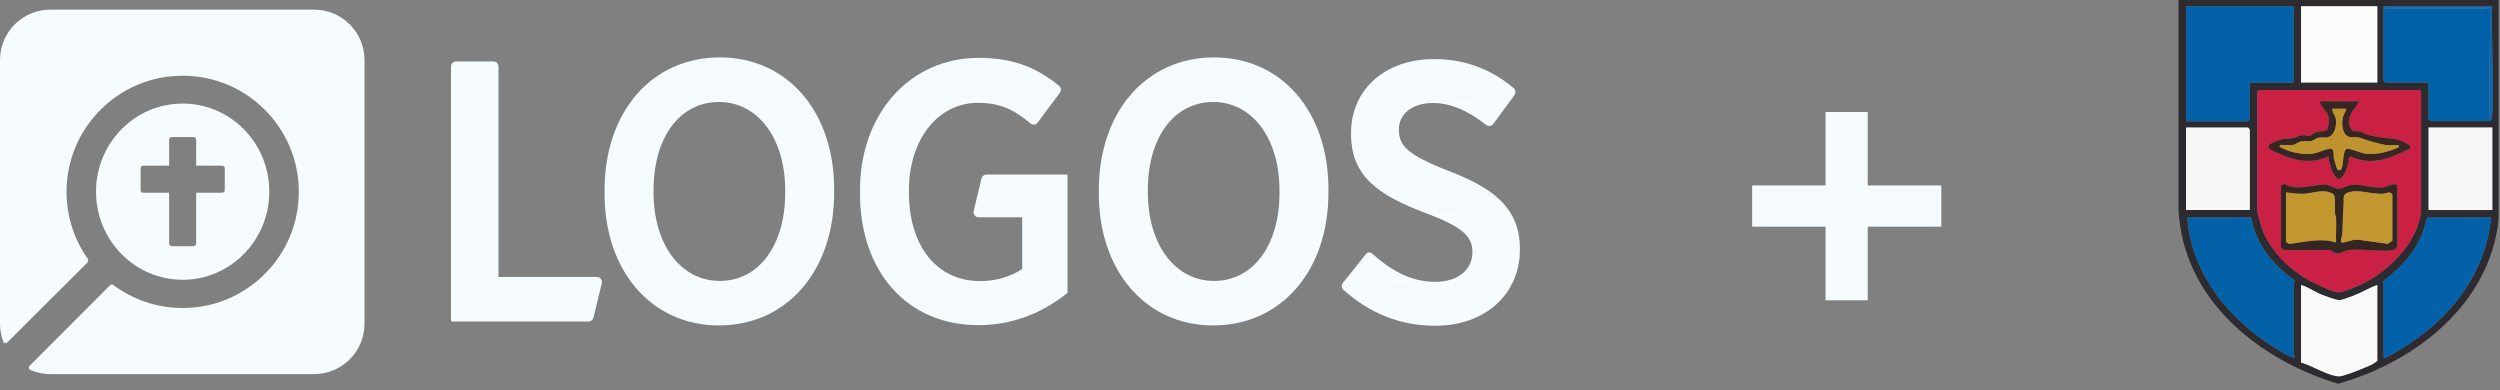 <svg width="269" height="42" viewBox="0 0 269 42" fill="none" xmlns="http://www.w3.org/2000/svg">
<rect x="0" y="0" width="269" height="42" fill="#808080" stroke="none"/>
<path d="M77.365 35.018C70.118 35.018 65.051 29.183 65.051 20.832V20.438C65.051 12.042 70.143 6.177 77.439 6.177C84.736 6.177 89.753 12.011 89.753 20.357V20.75C89.753 29.146 84.661 35.012 77.365 35.012V35.018ZM77.365 10.974C73.148 10.974 70.323 14.778 70.323 20.444V20.719C70.323 26.316 73.254 30.227 77.445 30.227C81.637 30.227 84.487 26.422 84.487 20.757V20.482C84.487 14.885 81.556 10.974 77.365 10.974Z" fill="#F5FBFF"/>
<path d="M130.55 35.018C123.303 35.018 118.236 29.183 118.236 20.832V20.438C118.236 12.042 123.328 6.177 130.624 6.177C137.921 6.177 142.938 12.011 142.938 20.357V20.75C142.938 29.146 137.846 35.012 130.55 35.012V35.018ZM130.55 10.974C126.334 10.974 123.508 14.778 123.508 20.444V20.719C123.508 26.316 126.439 30.227 130.631 30.227C134.822 30.227 137.672 26.422 137.672 20.757V20.482C137.672 14.885 134.741 10.974 130.55 10.974Z" fill="#F5FBFF"/>
<path d="M147.601 27.247C149.973 29.378 152.091 30.327 154.456 30.327C156.822 30.327 158.431 29.053 158.431 27.148C158.431 25.573 157.654 24.511 153.419 22.937C148.321 21.007 145.372 18.995 145.372 14.404V14.323C145.372 9.632 149.042 6.358 154.301 6.358C157.555 6.358 160.436 7.414 162.877 9.488C163.094 9.675 163.125 10.007 162.957 10.238L160.641 13.38C160.641 13.38 160.511 13.53 160.293 13.555C160.089 13.573 159.896 13.43 159.896 13.43C157.928 11.868 156.003 11.081 154.183 11.081C151.991 11.081 150.52 12.23 150.52 13.942C150.52 15.653 151.339 16.634 155.965 18.427C160.511 20.189 163.541 22.281 163.541 26.766V26.848C163.541 31.676 159.79 35.05 154.419 35.05C150.718 35.05 147.402 33.75 144.558 31.183C144.341 30.989 144.322 30.652 144.503 30.427L146.98 27.335C146.98 27.335 147.073 27.191 147.266 27.16C147.458 27.129 147.607 27.26 147.607 27.26L147.601 27.247Z" fill="#F5FBFF"/>
<path d="M111.647 13.198L114.038 9.988C114.212 9.75 114.175 9.413 113.951 9.232C111.387 7.127 108.785 6.227 105.314 6.227C97.912 6.227 92.534 12.224 92.534 20.488V20.801C92.534 29.284 97.651 34.987 105.276 34.987C109.698 34.987 112.951 33.069 114.864 31.508V18.783H106.14C105.885 18.783 105.668 18.958 105.612 19.201L104.767 22.7C104.68 23.043 104.941 23.381 105.295 23.381H109.989V28.94C108.766 29.771 107.127 30.246 105.469 30.246C100.812 30.246 97.8 26.498 97.8 20.695V20.457C97.8 15.016 100.924 11.062 105.233 11.062C107.915 11.062 109.406 12.062 110.803 13.223C110.859 13.273 111.051 13.43 111.281 13.405C111.511 13.38 111.616 13.242 111.641 13.205L111.647 13.198Z" fill="#F5FBFF"/>
<path d="M64.219 29.796H53.638V7.164C53.638 6.858 53.396 6.615 53.092 6.615H49.074C48.77 6.615 48.528 6.858 48.528 7.164V34.481C48.528 34.544 48.578 34.594 48.64 34.594H63.331C63.586 34.594 63.803 34.419 63.859 34.175L64.753 30.483C64.84 30.14 64.579 29.803 64.226 29.803L64.219 29.796Z" fill="#F5FBFF"/>
<path fill-rule="evenodd" clip-rule="evenodd" d="M5.422 1.036H33.798C36.793 1.036 39.22 3.463 39.22 6.457V34.834C39.22 37.828 36.793 40.255 33.798 40.255H5.422C4.649 40.255 3.914 40.093 3.249 39.801C3.077 39.725 3.043 39.502 3.176 39.369L11.836 30.697C11.922 30.625 12.033 30.602 12.136 30.625C14.229 32.204 16.834 33.141 19.657 33.141C26.559 33.141 32.154 27.546 32.154 20.644C32.154 13.742 26.559 8.147 19.657 8.147C12.755 8.147 7.16 13.742 7.16 20.644C7.16 23.334 8.011 25.825 9.457 27.865C9.52 27.984 9.506 28.133 9.416 28.239L0.789 36.844C0.652 36.98 0.422 36.939 0.353 36.758C0.125 36.16 0 35.511 0 34.833V6.457C0 3.463 2.427 1.036 5.422 1.036ZM28.976 20.623C28.976 25.859 24.803 30.103 19.654 30.103C14.505 30.103 10.332 25.859 10.332 20.623C10.332 15.387 14.505 11.143 19.654 11.143C24.803 11.143 28.976 15.387 28.976 20.623ZM15.407 17.829C15.253 17.829 15.129 17.954 15.129 18.108V20.457C15.129 20.611 15.253 20.736 15.407 20.736H18.2V26.209C18.2 26.363 18.325 26.488 18.479 26.488H20.828C20.982 26.488 21.107 26.363 21.107 26.209V20.736H23.907C24.061 20.736 24.185 20.611 24.185 20.457V18.108C24.185 17.954 24.061 17.829 23.907 17.829H21.107V15.03C21.107 14.876 20.982 14.751 20.828 14.751H18.479C18.325 14.751 18.2 14.876 18.2 15.03V17.829H15.407Z" fill="#F5FBFF"/>
<path d="M196.431 32.311V24.392H188.531V19.954H196.431V12.053H200.965V19.954H208.884V24.392H200.965V32.311H196.431Z" fill="#F5FBFF"/>
<g clip-path="url(#clip0_4096_333)">
<path d="M268.846 0V23.608C267.922 32.731 259.867 38.971 251.571 41.291C242.946 38.671 234.868 32.182 234.409 22.532V0H268.846ZM246.786 8.878V1.009C246.786 0.978 246.898 0.935 246.9 0.874L246.719 0.673H235.218V13.048H241.876L242.078 12.846V8.878H246.786ZM255.798 0.673H247.593V8.878H255.798V0.673ZM268.039 12.913C268.471 12.48 267.988 2.106 268.174 0.673H256.471V8.676L256.673 8.878H261.313V12.846L261.534 13.029L267.952 13.026C268.028 13.009 268.019 12.935 268.04 12.913H268.039ZM243.087 9.685L242.885 9.887V22.666C242.885 22.867 243.262 24.183 243.359 24.479C244.144 26.876 246.357 29.011 248.532 30.201C249.157 30.543 251.073 31.464 251.698 31.46C252.093 31.457 253.693 30.773 254.143 30.559C257.092 29.153 260.508 25.761 260.508 22.262V9.887L260.306 9.685H243.087ZM242.078 22.598V13.922L241.876 13.72H235.218V22.598H242.078ZM268.174 13.72H261.313V22.598H268.174V13.72ZM242.213 23.405H235.352C235.776 29.541 240.024 34.589 245.129 37.639C245.392 37.797 246.744 38.613 246.92 38.471C246.95 38.366 246.786 38.309 246.786 38.27V30.469C246.786 30.431 246.887 30.38 246.896 30.307L246.865 30.135C244.537 28.522 242.76 26.241 242.214 23.407L242.213 23.405ZM268.039 23.405H261.246L261.071 23.634C260.543 26.385 258.684 28.596 256.471 30.198V38.471C256.686 38.521 256.786 38.424 256.948 38.343C258.353 37.644 260.025 36.503 261.245 35.51C264.947 32.501 267.584 28.236 268.039 23.405ZM255.798 30.669C254.916 30.964 254.113 31.485 253.241 31.811C252.879 31.947 252.025 32.289 251.696 32.289C251.366 32.289 250.127 31.831 249.747 31.675C249.018 31.378 248.36 30.879 247.593 30.668V39.008C248.743 39.305 250.551 40.491 251.697 40.492C252.16 40.492 253.798 39.831 254.317 39.61C254.837 39.389 255.432 39.199 255.8 38.806V30.668L255.798 30.669Z" fill="#2D2B2F"/>
<path d="M243.087 9.685H260.305L260.506 9.887V22.262C260.506 25.761 257.091 29.153 254.141 30.559C253.693 30.773 252.093 31.459 251.697 31.46C251.072 31.464 249.156 30.543 248.531 30.201C246.356 29.011 244.144 26.875 243.357 24.479C243.26 24.183 242.884 22.867 242.884 22.666V9.887L243.086 9.685H243.087ZM253.781 10.896H249.611C249.65 11.481 250.403 11.926 250.525 12.468C250.606 12.825 250.616 13.851 250.287 14.061C249.975 14.167 249.663 14.104 249.332 14.182C249.001 14.26 248.66 14.611 248.45 14.631C248.287 14.647 248.096 14.526 247.833 14.552C247.009 14.634 247.011 14.934 245.912 14.924C245.593 14.922 244.319 15.36 244.156 15.596L244.098 16C246.216 17.039 248.233 17.885 250.552 16.812C250.569 17.364 251.027 19.237 251.697 19.239C252.21 19.242 252.81 17.515 252.725 17.034L252.916 16.816C255.149 17.932 257.236 16.986 259.294 15.999C259.777 15.567 257.836 14.93 257.477 14.919C256.608 14.896 255.599 14.692 254.683 14.497C254.434 14.444 254.206 14.199 253.957 14.147C253.689 14.09 253.303 14.184 253.104 14.058C252.571 13.326 252.666 12.756 253.081 12.008C253.179 11.831 253.919 11.014 253.782 10.893L253.781 10.896ZM257.951 19.908C257.414 19.647 257.008 20.063 256.509 20.148C255.337 20.345 254.215 19.783 253.038 19.907C252.558 19.956 251.954 20.34 251.568 20.313C251.256 20.291 250.828 19.955 250.353 19.907C248.819 19.752 247.304 20.667 245.769 19.774L245.441 19.975V26.701L245.776 26.904H250.751C251.686 27.676 252.045 26.975 252.765 26.895C254.18 26.737 256.14 27.133 257.48 26.901C257.71 26.862 257.809 26.727 257.952 26.567V19.908H257.951Z" fill="#CA2044"/>
<path d="M246.786 8.878H242.078V12.846L241.876 13.048H235.218V0.672H246.719L246.9 0.874C246.898 0.935 246.786 0.978 246.786 1.009V8.878Z" fill="#0261A8"/>
<path d="M268.039 12.913C268.017 12.935 268.027 13.009 267.95 13.026L261.533 13.029L261.312 12.846V8.878H256.671L256.469 8.676V0.672H268.172C267.987 2.106 268.469 12.48 268.038 12.913V0.807H256.604V0.941H267.903C268.013 4.705 267.755 8.552 267.903 12.308C267.91 12.493 267.809 12.862 268.038 12.913H268.039Z" fill="#0161A8"/>
<path d="M268.039 23.405C267.584 28.236 264.948 32.501 261.245 35.51C260.025 36.502 258.351 37.644 256.948 38.343C256.786 38.424 256.686 38.52 256.471 38.471V30.198C258.684 28.595 260.543 26.385 261.071 23.634L261.246 23.405H268.039Z" fill="#0261A8"/>
<path d="M242.213 23.405C242.76 26.239 244.537 28.521 246.864 30.134L246.895 30.306C246.886 30.38 246.785 30.429 246.785 30.467V38.269C246.785 38.308 246.949 38.364 246.919 38.469C246.744 38.613 245.392 37.797 245.127 37.638C240.023 34.587 235.773 29.54 235.351 23.404H242.211L242.213 23.405Z" fill="#0261A7"/>
<path d="M255.798 30.669V38.807C255.431 39.2 254.825 39.398 254.316 39.611C253.808 39.825 252.159 40.494 251.696 40.494C250.55 40.492 248.742 39.306 247.592 39.009V30.669C248.359 30.88 249.016 31.379 249.745 31.677C250.126 31.832 251.358 32.29 251.694 32.29C252.031 32.29 252.88 31.947 253.24 31.812C254.11 31.487 254.915 30.965 255.797 30.67L255.798 30.669Z" fill="#F9F9F9"/>
<path d="M255.798 0.672H247.593V8.878H255.798V0.672Z" fill="#FBFBFA"/>
<path d="M268.174 13.72H261.313V22.598H268.174V13.72Z" fill="#F8F7F7"/>
<path d="M242.078 22.598H235.218V13.72H241.876L242.078 13.922V22.598Z" fill="#F8F8F7"/>
<path d="M257.951 19.908V26.566C257.809 26.726 257.708 26.862 257.478 26.901C256.14 27.133 254.18 26.737 252.764 26.894C252.044 26.975 251.685 27.676 250.75 26.905H245.774L245.439 26.699V19.974L245.768 19.772C247.301 20.665 248.817 19.749 250.352 19.905C250.827 19.954 251.256 20.29 251.567 20.311C251.951 20.338 252.557 19.955 253.037 19.905C254.212 19.781 255.334 20.344 256.507 20.146C257.006 20.061 257.414 19.645 257.949 19.907L257.951 19.908ZM245.979 20.715V26.028L246.315 26.238C248.021 26.058 249.679 25.553 251.359 26.095C251.331 25.268 251.396 24.429 251.366 23.602C251.355 23.308 251.24 23.066 251.224 22.803C251.194 22.312 251.393 21.098 251.012 20.861C250.069 20.278 248.899 20.788 247.932 20.852C247.242 20.898 246.649 20.762 245.98 20.716L245.979 20.715ZM257.412 25.894V20.917C257.137 20.515 256.771 20.832 256.405 20.852C255.31 20.911 253.985 20.454 253.07 20.611C251.877 20.819 252.255 21.235 252.168 22.129C252.062 23.221 252.101 24.161 252.033 25.222C252.017 25.471 251.674 26.144 252.094 26.093C252.69 26.02 253.303 25.665 253.984 25.825L256.938 26.235L257.411 25.894H257.412Z" fill="#342722"/>
<path d="M253.781 10.896C253.919 11.017 253.18 11.833 253.08 12.011C252.664 12.76 252.57 13.329 253.103 14.061C253.302 14.187 253.688 14.093 253.956 14.149C254.204 14.202 254.433 14.447 254.682 14.499C255.598 14.693 256.607 14.897 257.476 14.921C257.836 14.931 259.777 15.57 259.293 16.002C257.235 16.988 255.149 17.933 252.915 16.818L252.724 17.036C252.807 17.518 252.208 19.246 251.696 19.242C251.026 19.238 250.569 17.366 250.551 16.814C248.233 17.886 246.214 17.04 244.097 16.003L244.155 15.598C244.318 15.361 245.592 14.924 245.91 14.927C247.009 14.935 247.008 14.636 247.831 14.554C248.096 14.527 248.286 14.648 248.449 14.634C248.657 14.614 248.996 14.262 249.331 14.184C249.666 14.106 249.974 14.17 250.286 14.063C250.614 13.855 250.605 12.827 250.524 12.471C250.402 11.927 249.647 11.482 249.61 10.898H253.779L253.781 10.896ZM252.436 11.703H250.957C250.929 12.109 251.256 12.344 251.33 12.741C251.467 13.486 251.23 14.667 250.347 14.791C250.051 14.833 249.745 14.759 249.437 14.823C249.16 14.881 248.925 15.148 248.598 15.195C248.271 15.242 247.904 15.153 247.554 15.227C247.276 15.286 247.043 15.548 246.713 15.597C246.384 15.645 245.987 15.597 245.641 15.602C245.437 15.606 245.253 15.505 245.308 15.803C246.333 16.377 247.693 16.668 248.86 16.532C249.443 16.464 250.448 15.893 250.874 16.019C251.217 16.195 251.056 16.642 251.124 16.981C251.166 17.187 251.452 18.276 251.561 18.294C251.67 18.311 251.887 18.346 251.907 18.213C252.216 17.752 252.024 16.171 252.523 16.018C252.851 15.917 254.027 16.472 254.533 16.532C255.79 16.678 256.94 16.32 258.085 15.87C258.097 15.585 258.146 15.616 257.886 15.602C257.496 15.582 257.051 15.653 256.68 15.597C256.088 15.507 254.685 15.108 254.148 14.901C253.574 14.681 253.414 14.806 252.943 14.761C252.071 14.681 251.939 13.469 252.064 12.74C252.129 12.364 252.401 12.07 252.437 11.701L252.436 11.703Z" fill="#382622"/>
<path d="M268.039 12.913C267.81 12.862 267.911 12.494 267.905 12.308C267.757 8.552 268.015 4.705 267.905 0.942H256.605V0.807H268.039V12.913Z" fill="#1267B2"/>
<path d="M257.413 25.894L256.939 26.235L253.985 25.825C253.305 25.665 252.691 26.02 252.095 26.093C251.676 26.144 252.019 25.473 252.035 25.222C252.102 24.161 252.063 23.221 252.169 22.128C252.257 21.235 251.877 20.817 253.072 20.611C253.987 20.453 255.312 20.911 256.406 20.852C256.772 20.832 257.137 20.514 257.414 20.917V25.894H257.413Z" fill="#C2972F"/>
<path d="M245.979 20.715C246.649 20.761 247.242 20.896 247.931 20.851C248.898 20.788 250.068 20.278 251.011 20.86C251.392 21.096 251.193 22.31 251.222 22.801C251.238 23.065 251.354 23.307 251.365 23.6C251.394 24.429 251.33 25.267 251.358 26.094C249.678 25.552 248.019 26.056 246.314 26.237L245.978 26.027V20.714L245.979 20.715Z" fill="#C2972E"/>
<path d="M252.435 11.703C252.399 12.071 252.127 12.366 252.063 12.741C251.938 13.47 252.07 14.682 252.941 14.763C253.412 14.806 253.572 14.681 254.146 14.903C254.683 15.11 256.087 15.509 256.678 15.598C257.051 15.655 257.494 15.583 257.885 15.604C258.144 15.617 258.097 15.586 258.084 15.871C256.938 16.323 255.789 16.681 254.531 16.533C254.025 16.474 252.85 15.918 252.522 16.019C252.022 16.172 252.215 17.753 251.905 18.214C251.885 18.348 251.667 18.311 251.56 18.295C251.452 18.279 251.164 17.188 251.123 16.982C251.053 16.643 251.215 16.197 250.872 16.02C250.446 15.894 249.441 16.466 248.859 16.533C247.691 16.669 246.331 16.377 245.306 15.804C245.251 15.507 245.437 15.608 245.64 15.604C245.986 15.597 246.384 15.647 246.712 15.598C247.04 15.55 247.273 15.286 247.553 15.228C247.902 15.154 248.256 15.243 248.596 15.196C248.937 15.149 249.159 14.883 249.436 14.825C249.744 14.76 250.049 14.834 250.345 14.792C251.229 14.669 251.466 13.488 251.328 12.742C251.256 12.346 250.929 12.11 250.956 11.704H252.434L252.435 11.703Z" fill="#BF942F"/>
</g>
<defs>
<clipPath id="clip0_4096_333">
<rect width="34.439" height="41.291" fill="white" transform="translate(234.409)"/>
</clipPath>
</defs>
</svg>
